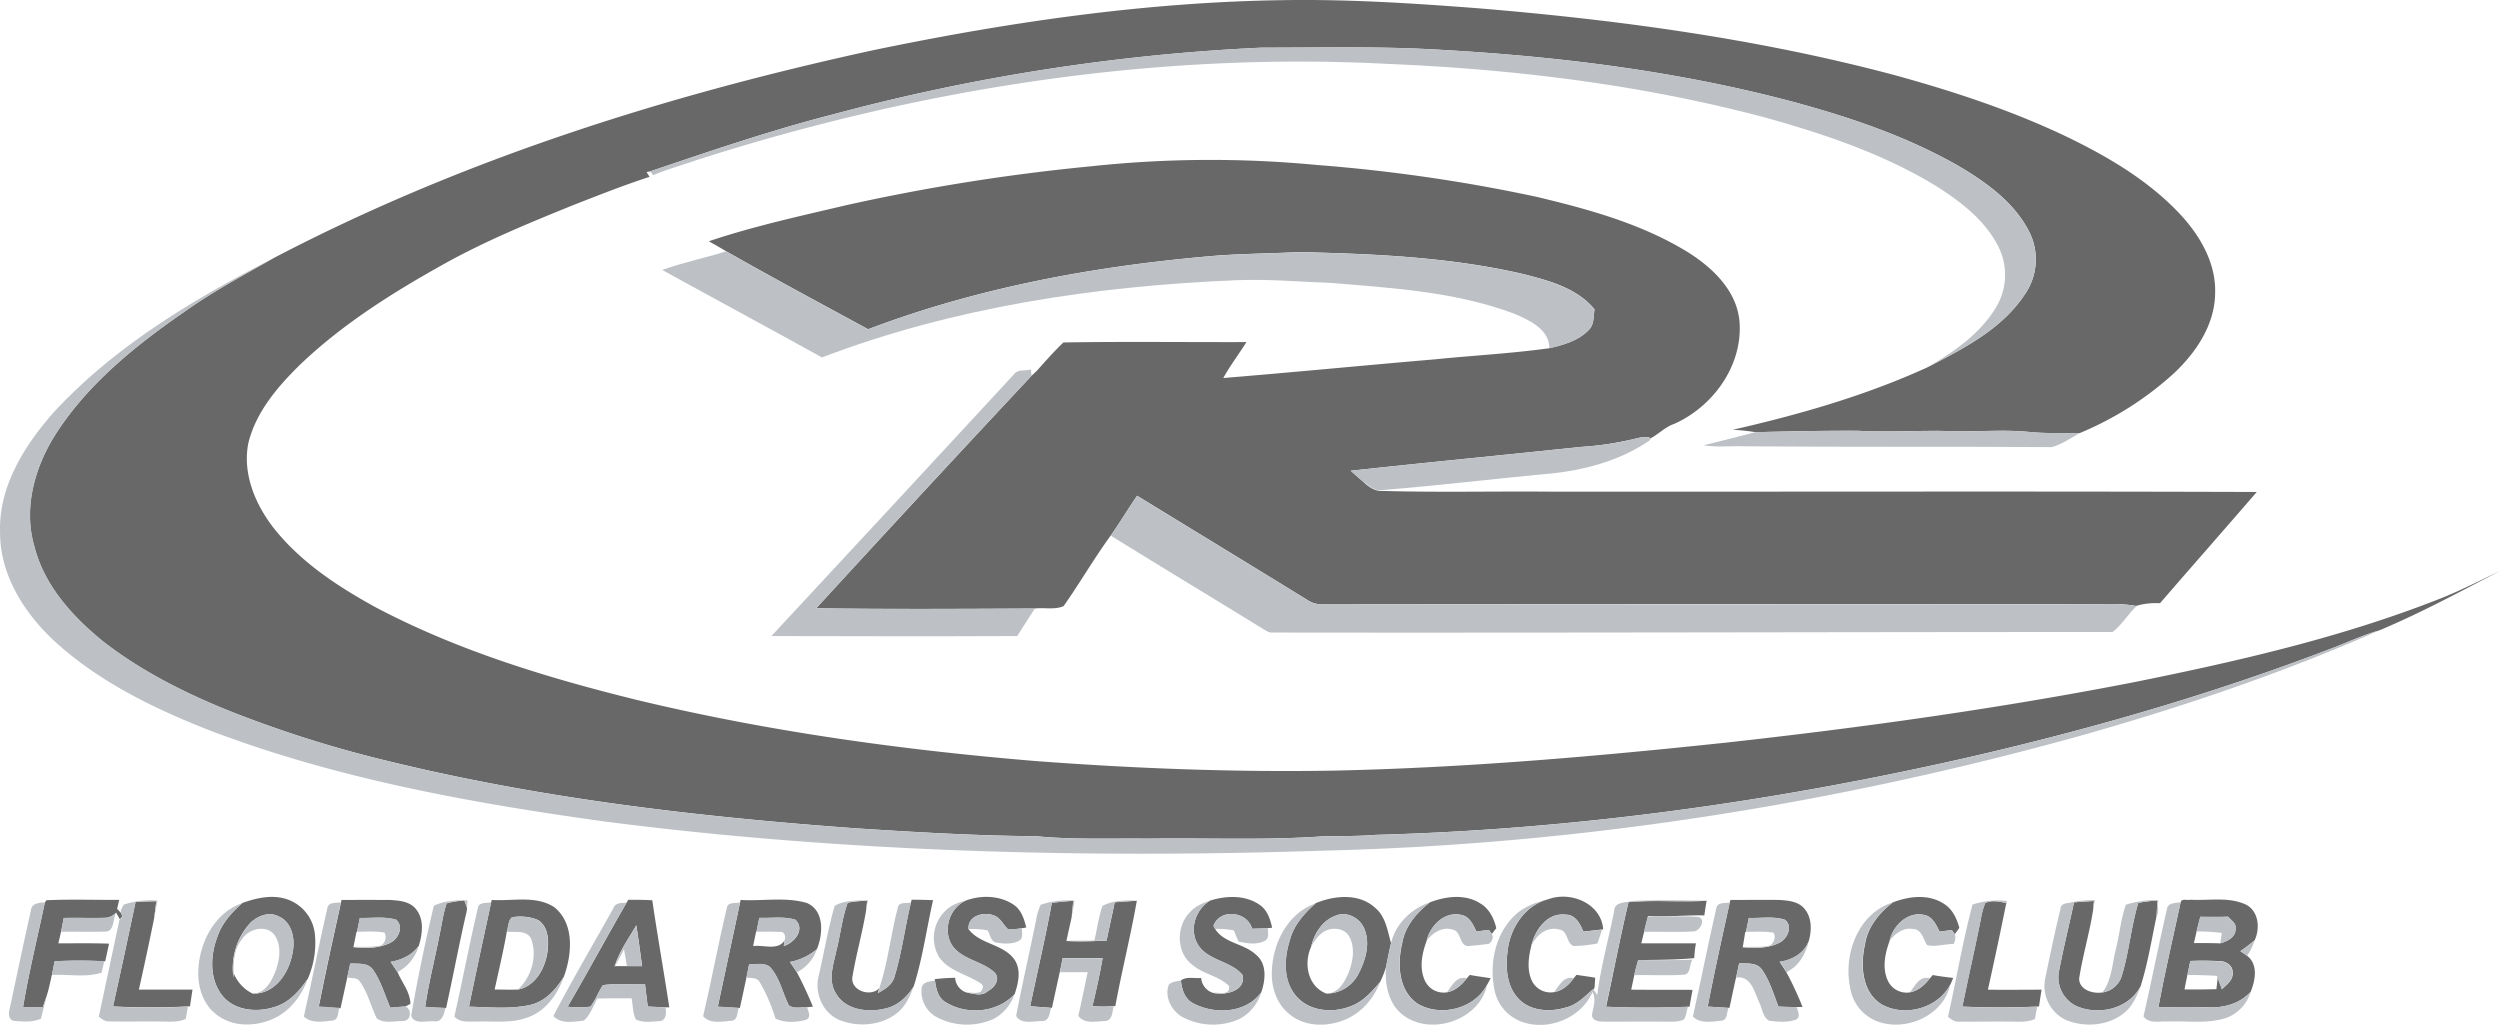 <svg id="Layer_1" data-name="Layer 1" xmlns="http://www.w3.org/2000/svg" viewBox="0 0 863.96 354.1"><defs><style>.cls-1{fill:#686868;}.cls-2{fill:#bdc1c5;}</style></defs><title>FL Rush</title><path class="cls-1" d="M447.73,25.24c46.32-9.59,93.38-16.49,140.74-17.19,22.71-.39,45.38,1.07,68,2.81,48.2,4,96.36,10.51,143.16,22.93C820.05,39.37,840.28,46,859.42,55.1c14.51,7,28.78,15.35,39.83,27.29,6.63,7.25,12,16.51,11.76,26.63,0,11-6.55,20.81-14.37,28.08a111.7,111.7,0,0,1-32.4,20.54c-5.68,0-11.38.19-17-.33-9.21-1-18.48,0-27.71-.34-10.66-.31-21.32.48-32-.11-11.8-.05-23.59.19-35.38.48a74.18,74.18,0,0,0-7.84-.83c22.92-5.23,45.71-11.75,67.15-21.52,12.43-6.48,25.83-13.19,33.77-25.26a21.14,21.14,0,0,0,1.42-21.86c-5.23-10.13-14.91-17-24.5-22.63C804.16,55,784.37,48.35,764.45,43c-42.07-11.12-85.53-16.13-128.92-18.2-18-.73-36-.33-54.06-.34A694.4,694.4,0,0,0,433.31,47.54C412,53,391.19,60.11,370.39,67.15l-.23.07-1.23.23q.49.83,1.05,1.65c-9.21,3-18.2,6.56-27.2,10.1-15.16,6.15-30.34,12.41-44.62,20.45-17.56,9.82-34.77,20.7-49.32,34.7-7.57,7.5-14.89,16.08-17.5,26.66-2.15,10.54,2.33,21.23,8.72,29.45,9.44,11.92,22.4,20.38,35.6,27.59,28.24,14.85,59,24.2,89.85,31.81,45.29,10.9,91.55,17.3,137.94,21.14,34.26,2.57,68.62,3.9,103,3.3,45.18-.95,90.25-4.87,135.17-9.63C789,259.44,836.19,252.86,883,243.74c35.4-7.15,70.83-15.23,104.54-28.4,7.53-2.87,14.69-6.58,21.94-10.07-13.78,7.19-27.51,14.6-41.85,20.62-5.88,1.65-11.38,4.34-17.09,6.45C909.89,247.9,868,260,825.62,269.74c-67.18,15.31-135.79,24.9-204.7,26.76-5.79.46-11.6.43-17.4.44-20.32,1.53-40.72.56-61.08.87-13-.16-26,.42-38.93-.85-20.67-.14-41.31-1.37-61.93-2.7-54.46-3.95-109-10.28-162.07-23.28a405.87,405.87,0,0,1-56.19-17.86C208.38,247,193.82,239.56,181,229.6c-10.45-8.53-20.16-19.14-23.59-32.54-4-13.28,0-27.54,7.24-38.94,11.21-17.54,27.73-30.76,44.66-42.46,9.87-7,20.52-12.69,31-18.62C305.46,63,376.13,40.79,447.73,25.24Z" transform="translate(-145.49 -7.99)"/><path class="cls-1" d="M522.6,65.45A387.52,387.52,0,0,1,600.55,65a571.28,571.28,0,0,1,75.91,11c18.17,4.34,36.6,9.38,52.62,19.32,8.42,5.34,16.62,13.24,17.55,23.72,1.21,15.14-9,29.36-22.5,35.41-3.18,1.08-5.55,3.65-8.43,5.13l-.23-.41c-2.34-.49-4.59.44-6.84.87a106.69,106.69,0,0,1-17,2.4c-26.46,2.8-52.93,5.34-79.38,8.22,1.34,1.2,2.7,2.41,4.08,3.58,1.93,1.85,4.22,3.64,7.08,3.41,19,.54,38.06.09,57.08.24,81.64.08,163.27-.17,244.9.12-11.1,12.86-22.33,25.6-33.44,38.45a24.23,24.23,0,0,0-8.27.92l-.75-.1c-4.78-.82-9.62-.46-14.43-.5q-133-.06-266,.08a9.17,9.17,0,0,1-5.23-1.55c-19.57-12.06-39.22-24-58.8-36-3.15,4.51-5.93,9.27-9.13,13.75-5.76,7.9-10.66,16.4-16.28,24.39-3.06,1.37-6.66.42-9.94.83-25.18.12-50.37.28-75.55-.09q37-40.36,74.42-80.36l.33-.3,1.39-1.29c3-3.34,6-6.78,9.28-9.9,21.06-.35,42.17-.07,63.25-.13-2.61,4.17-5.61,8.1-8,12.42,24.43-2,48.83-4.39,73.26-6.47,13.14-1.33,26.37-2,39.45-3.84,4.84-1.13,10-2.56,13.58-6.28,1.94-1.88,1.63-4.73,2-7.18-6.22-7.48-16.08-10-25.11-12.28-25.2-5.77-51.16-6.87-76.91-7.48-9.34.47-18.69.53-28,1.18-41.15,3.39-82.27,10.79-121,25.49-16.39-8.9-32.83-17.72-49.05-26.93-2-1.21-4-2.33-6-3.47C405.77,86.2,421.7,82.74,437.5,79A696.84,696.84,0,0,1,522.6,65.45Z" transform="translate(-145.49 -7.99)"/><path class="cls-1" d="M229.23,320.06c5.12-1.87,11-3.14,16.24-1a14.28,14.28,0,0,1,8.84,11.76,31.25,31.25,0,0,1-2.4,15.33c-2.85,4.15-6.39,8.27-11.38,9.78-6.11,2-13.88,1.45-18.18-3.85-4.66-5.88-4.19-14.18-1.56-20.83C222.38,326.77,225.73,323.2,229.23,320.06Zm3,6.61a23.17,23.17,0,0,0-6.07,19.2c0-.4,0-1.22.06-1.62a13.47,13.47,0,0,0,6.57,7.11c7.84.26,12.74-7.39,13.84-14.33.93-4.57-.24-10.48-5-12.41C238.46,323,234.76,324.46,232.27,326.67Z" transform="translate(-145.49 -7.99)"/><path class="cls-1" d="M480.56,318.78c5-1.48,10.83-1.11,15.23,1.87,2.66,1.78,3.63,4.93,4.36,7.88l-1.51.23a17.73,17.73,0,0,1-4.92.24c-1.57-1.51-2.51-3.82-4.67-4.61-3.54-1.43-9.16,0-8.87,4.66,3.89,5.32,12,5.09,15.87,10.53,2.42,3.58,1.38,8.14.09,11.95-6,6.49-16.55,7.36-23.92,2.76-2.62-1.55-3.23-4.7-3.62-7.45l-.08-.47a66.42,66.42,0,0,1,7.06-.47,5.66,5.66,0,0,0,4,5.11c2.43.44,5.33,1.42,7.37-.57,2.18-1.13,4.24-3.85,2.4-6.19-4.2-4.11-11.08-4.45-14.68-9.33C470.87,329.27,473.91,320.58,480.56,318.78Z" transform="translate(-145.49 -7.99)"/><path class="cls-1" d="M563.68,319.23c5.56-1.77,12.17-2,17.13,1.46,2.65,1.79,3.66,4.93,4.31,7.9l-1.48.15c-1.83.13-3.65.17-5.46.2-1.61-6-11.09-7.12-13.33-1l.57,1.09c3.07,4.93,10,5,14.07,8.86,3.93,3.14,3.35,8.8,1.86,13.05-5.3,7.25-16.06,7.74-23.49,3.78-3-1.48-3.92-4.83-4.27-7.88,1.94-1.51,4.69-.63,7-.88a5.85,5.85,0,0,0,4.13,5.16c4.09,1,11.39-.62,10.2-6.15-4.06-5-12.17-4.91-15.57-10.74C556.42,329,558.7,322.22,563.68,319.23Z" transform="translate(-145.49 -7.99)"/><path class="cls-1" d="M600.22,320.09c6.53-2.67,15-3.49,20.57,1.69,3.58,3,4.21,7.89,5.42,12.14-.66,2.71-1.16,5.45-1.72,8.19a30.84,30.84,0,0,1-2.08,5.25c-2.85,3.32-5.88,6.82-10.12,8.35-6.29,2.5-14.45,1.84-19-3.65s-4-13.07-2-19.34C592.66,327.56,596.32,323.53,600.22,320.09Zm6.85,4.35c-4.6,1.64-7.43,6.19-8.48,10.76-2.64,5.79-1.17,13.67,5.27,16.16A12.51,12.51,0,0,0,615,344.45c2.44-4.7,4.15-10.55,1.91-15.64C615.38,325.18,610.81,322.79,607.07,324.44Z" transform="translate(-145.49 -7.99)"/><path class="cls-1" d="M639.62,319.84c5.56-2.15,12.32-3,17.57.44,3,1.84,4.64,5.14,5.39,8.49l-1.55,2-1-1.42-4.31.54c-1.17-2.38-2.38-5.28-5.34-5.75-5.65-1.26-10.69,3.74-11.86,9-1.6,4.29-2.62,9.27-.66,13.63a7.13,7.13,0,0,0,7.73,4.14c2.93-.57,5.13-2.64,6.89-4.92l.93-1.08c2.4.46,4.82.74,7.24,1.14-.28.5-.82,1.51-1.1,2-4.22,8.47-16,11.51-24,6.88-6.81-4.43-7.19-13.76-5.49-20.91C631,328.17,635,323.42,639.62,319.84Z" transform="translate(-145.49 -7.99)"/><path class="cls-1" d="M680.59,318.74c7.73-2.86,18.3,1.47,18.94,10.45l-.39,0c-2.16.25-4.3.51-6.45.74-1.14-2.7-2.78-5.9-6.18-5.87-6.43-.74-10.66,5.46-11.88,11-.92,3.79-1.46,8,.16,11.66a7.14,7.14,0,0,0,7.77,4.13c2.92-.51,5.14-2.55,6.83-4.87l.92-1.1c2.14.36,4.29.59,6.43,1,0,.84-.14,2.5-.19,3.33l-.33.74h-.35c-2.82,2.51-5.6,5.43-9.44,6.26-5.58,1.66-12.63,1.18-16.59-3.56-3.9-4.54-4.07-11.07-3.25-16.71C667.64,328.27,672.76,320.71,680.59,318.74Z" transform="translate(-145.49 -7.99)"/><path class="cls-1" d="M799.59,319.86c5.57-2.17,12.36-3,17.63.44,3,1.81,4.52,5.09,5.38,8.35-.39.54-1.16,1.63-1.54,2.18L820,329.41l-4.21.53c-1.23-2.38-2.45-5.32-5.45-5.78-5.63-1.22-10.68,3.76-11.83,9-1.58,4.3-2.61,9.26-.67,13.62a7.18,7.18,0,0,0,7.76,4.15c2.92-.58,5.12-2.64,6.89-4.92l.92-1.06c2.34.44,4.7.7,7.08,1l-.92,2.17c-4.28,8.4-16,11.52-24,6.85-6.79-4.37-7.14-13.71-5.52-20.81C791,328.24,795,323.46,799.59,319.86Z" transform="translate(-145.49 -7.99)"/><path class="cls-1" d="M161.54,319.1c8.37-.39,16.76-.07,25.14-.14-.18.78-.54,2.34-.71,3.12l1.42,1.52.36,1-.82,1.11c-.43-.79-.88-1.57-1.34-2.34a5.31,5.31,0,0,1-4.12,1.81c-4.65.13-9.29-.07-13.94.05-.31,1.59-.62,3.18-.95,4.77-.29,1.33-.61,2.66-.93,4,5.84,0,11.69-.11,17.53.11-.45,2-.88,4.07-1.33,6.11h-.33a150.78,150.78,0,0,0-17.14,0c-.32,1.6-.64,3.2-1,4.8-.54,2.38-1,4.77-1.76,7.12-.44,1.32-.9,2.63-1.35,4h-6.83c2-12.18,5-24.16,7.54-36.24Z" transform="translate(-145.49 -7.99)"/><path class="cls-1" d="M263.5,319c5.65,0,11.31-.08,17,0,3.11.2,6.83.54,8.84,3.29,2.8,3.56,2.14,8.53.89,12.57-2.28,3.21-5.94,4.89-9.73,5.56.81,1.18,1.62,2.35,2.38,3.57,1.54,3.53,4.44,7,4.44,10.91l-1.77.92c-1.74.12-3.47.27-5.2.42-1.87-4.42-3.19-9.15-5.94-13.12-1.78-2.54-5.19-2-7.86-2.14-.35,1.63-.7,3.27-1.07,4.9-.79,3.5-1.5,7-2.3,10.52l-.34,0-7.19-.49c2.39-12,5-24,7.65-35.9C263.33,319.68,263.44,319.2,263.5,319Zm6.35,6.26c-.33,1.59-.66,3.18-1,4.78h-.16q-.51,2.64-1.07,5.28c4.23.47,8.75.48,12.66-1.45,2.86-1.33,4.82-5.55,2.14-8C278.38,324.61,274,325.32,269.85,325.22Z" transform="translate(-145.49 -7.99)"/><path class="cls-1" d="M315.43,319c7.13.47,15.14-1.65,21.52,2.44,7.19,5.66,6.23,16.42,3.38,24.13-2.69,4.32-6.33,8.45-11.49,9.68-7,1.57-14.2.81-21.28.63,2.46-12,5.07-24,7.66-36Zm7,6c-1.33,1.14-1.23,3.27-1.77,4.85-1.17,6.74-2.78,13.4-4.23,20.1,2.7,0,5.4.12,8.11,0,6-1.15,9.35-7.34,10.15-13,.51-3.82.39-8.62-3.21-11A16.1,16.1,0,0,0,322.41,325Z" transform="translate(-145.49 -7.99)"/><path class="cls-1" d="M362.6,318.94c2.77,0,5.54,0,8.31.17,1.8,12.36,4,24.66,5.88,37l-1.31,0c-2.05-.08-4.09-.18-6.13-.27q-.5-3.84-.94-7.67c-4.85.11-9.74-.4-14.55.28-1.64,2.37-2.54,5.19-4.38,7.44a37.16,37.16,0,0,1-7.82,0c6.95-11.89,13.45-24,20.37-35.95Zm-4.8,23.34.25-.42c1.37,0,2.74,0,4.12,0l5.23,0c-.65-4.71-1.26-9.42-2-14.1C362.64,332.47,359.35,337,357.8,342.28Z" transform="translate(-145.49 -7.99)"/><path class="cls-1" d="M401.44,319c7.6.46,15.49-1.12,22.89,1.05,6.13,2.63,5.61,10.74,3.47,15.95a20.43,20.43,0,0,1-9.34,4.45c.82,1.15,1.62,2.31,2.4,3.51a129.18,129.18,0,0,1,5.55,11.93l-2,.17c-2,0-4.48.62-6.27-.56-2.28-4.44-3.17-9.72-6.69-13.45-2.06-1.44-4.74-.74-7.08-.79q-.45,2.31-.93,4.62c-.75,3.49-1.49,7-2.27,10.46l-.35,0-7.26-.44c2.54-12,5.14-24,7.68-35.94C401.28,319.65,401.39,319.18,401.44,319Zm6.45,6.23c-.34,1.6-.68,3.21-1,4.82h-.12c-.34,1.63-.68,3.27-1,4.9,3.53-.54,8.53,1.68,10.84-1.94l-.26,1.9c3.6-1,7.56-5.8,4-9.07C416.32,324.6,412,325.34,407.89,325.18Z" transform="translate(-145.49 -7.99)"/><path class="cls-1" d="M460.53,318.92q3.71,0,7.41.15c-2.24,9.91-3.6,20.05-6.67,29.75-2.12,3.45-5.23,6.5-9.25,7.56-6.1,1.7-14.39.89-17.74-5.24-2.71-4.4-.81-9.65.16-14.27,1.48-5.6,2-11.45,4-16.9a33.44,33.44,0,0,1,6.7-.64c-.09.87-.27,2.61-.37,3.48-1.31,7.79-3.51,15.42-4.77,23.21-.16,4.48,6.37,6.54,9.34,3.5l-.51,1.67c2.55-1.32,5.21-3,5.88-6,2.48-8.27,3.54-16.89,5.57-25.27C460.37,319.65,460.48,319.16,460.53,318.92Z" transform="translate(-145.49 -7.99)"/><path class="cls-1" d="M743.5,319c5.67,0,11.35-.08,17,0,3.1.2,6.82.56,8.8,3.32,2.37,3,2.29,7.22,1.31,10.74-1.56,4.38-5.72,6.68-10.11,7.33.78,1.19,1.59,2.37,2.34,3.6A110.64,110.64,0,0,1,768.42,356l-2,0c-2.13,0-4.24-.07-6.35-.16-1.66-4.36-3-8.95-5.71-12.81-1.77-2.52-5.19-2-7.85-2.14-.36,1.64-.7,3.28-1.07,4.92-.79,3.48-1.51,7-2.28,10.49l-.35,0-7.17-.45c2.31-12,5-24,7.61-35.91Zm6.35,6.25c-.34,1.6-.66,3.2-1,4.81h-.23c-.28,1.74-.57,3.49-.85,5.24h-.46c4.56.44,9.53.57,13.63-1.81,2.42-1.55,4.06-5.48,1.42-7.62C758.37,324.54,754,325.37,749.85,325.21Z" transform="translate(-145.49 -7.99)"/><path class="cls-1" d="M899.08,319.79c.41-1.43,2.33-.56,3.41-.87,6.43.37,13.35-1.14,19.36,1.78,4.25,2.38,4.71,8.14,2.82,12.22a56.64,56.64,0,0,1-4.95,3.77c.77.51,1.55,1.05,2.33,1.6,3.88,3,2.86,8.43,1.26,12.41-3.74,4.16-9.4,5.68-14.84,5.39-5.69-.13-11.37,0-17.06-.06C893.66,343.89,896.49,331.86,899.08,319.79Zm6.81,5q-.69,2.54-1.29,5.1c-.32,1.34-.61,2.69-.92,4,3,0,6,0,9.05.11,2.42-.7,5.44-2.06,5.33-5.06.37-1.88-1.56-2.92-2.58-4.17C912.28,324.89,909.08,324.86,905.89,324.82Zm-3.46,15.27-1,4.86c-.36,1.67-.72,3.35-1,5,3.66.06,7.33,0,11-.09.18-1.32.32-2.64.44-4,.54,1.31,1,2.64,1.52,4,1.66-1.57,4-3.25,3.66-5.86.11-2-1.88-3.58-3.75-3.77A94.64,94.64,0,0,0,902.43,340.09Z" transform="translate(-145.49 -7.99)"/><path class="cls-1" d="M192.35,319.66c2.38-.08,4.75-.17,7.14-.22-.26,2.13-.5,4.26-.83,6.39q-2.47,12.09-5.17,24.14c6.18,0,12.35,0,18.53,0-.29,1.93-.59,3.87-.88,5.82l-.68,0a254.46,254.46,0,0,1-25.91,0Q188.54,337.78,192.35,319.66Z" transform="translate(-145.49 -7.99)"/><path class="cls-1" d="M299.84,320.19a30.09,30.09,0,0,1,6.13-1c.23.65.7,1.95.93,2.61l-.11,1c-2.59,11.14-4.67,22.4-7.15,33.58l-.28,0-6.94-.34c1.16-8.24,3.28-16.31,4.87-24.47C298.13,327.72,298.59,323.85,299.84,320.19Z" transform="translate(-145.49 -7.99)"/><path class="cls-1" d="M509,320c2.45-.31,4.91-.54,7.38-.71-.11,1.81-.35,3.62-.51,5.44-.57,2.83-1.28,5.63-1.84,8.46,4.62.27,9.25.06,13.87-.11.91-4.42,1.92-8.83,2.82-13.26,2.54-.22,5.09-.35,7.64-.54-2.15,12.2-5.18,24.23-7.44,36.41l-.56,0a46.25,46.25,0,0,1-7.35,0c1.35-5.5,2.55-11,3.53-16.59-4.61,0-9.21,0-13.81,0-.32,1.6-.63,3.2-1,4.81-.89,4.12-1.82,8.23-2.69,12.36l-.3,0-7.24-.54C504,343.84,506.79,332,509,320Z" transform="translate(-145.49 -7.99)"/><path class="cls-1" d="M708.28,319.77c9-.84,18,.06,27-.5-.3,1.68-.57,3.37-.79,5.07-6.49-.15-13,.61-19.49.21l0,.18c-.46,1.75-.89,3.5-1.31,5.25-.34,1.33-.66,2.66-1,4,6.29,0,12.59,0,18.89,0a36.62,36.62,0,0,0-.57,5.12c-6.45.62-12.91.56-19.36.71-.53,1.71-1,3.44-1.37,5.19s-.73,3.3-1.06,5c7.06.09,14.12,0,21.19.07q-.55,2.91-1.05,5.83l-.44,0c-9.46.4-18.93.39-28.38,0C703.11,343.86,705.45,331.76,708.28,319.77Z" transform="translate(-145.49 -7.99)"/><path class="cls-1" d="M831.53,320.07c2.31-1.17,4.9-.43,7.31-.06-2,10-4.14,20-6.36,30,6.18.09,12.36,0,18.54,0-.31,1.94-.6,3.88-.89,5.83l-.67,0q-12.9.56-25.82,0c2.06-10.16,4.39-20.26,6.41-30.43A26.21,26.21,0,0,1,831.53,320.07Z" transform="translate(-145.49 -7.99)"/><path class="cls-1" d="M862.24,319.83c2.28-.16,4.57-.33,6.87-.47-.08.87-.24,2.62-.33,3.49-1.26,7.79-3.53,15.4-4.76,23.2-.11,4,4.73,5.45,8,4.92a8.17,8.17,0,0,0,6.73-5.82c2.52-8.21,3.19-16.89,5.68-25.11a36.86,36.86,0,0,1,6.65-.81c-.13,1.82-.23,3.65-.34,5.49-1.72,8.07-3,16.28-5.51,24.15-4.15,7.84-14.63,10.22-22.38,6.71a11,11,0,0,1-5.77-12.15C858.61,335.52,860.54,327.7,862.24,319.83Z" transform="translate(-145.49 -7.99)"/><path class="cls-2" d="M433.31,47.54A694.4,694.4,0,0,1,581.47,24.45c18,0,36.06-.39,54.06.34,43.39,2.07,86.85,7.08,128.92,18.2,19.92,5.36,39.71,12,57.69,22.25,9.59,5.65,19.27,12.5,24.5,22.63a21.14,21.14,0,0,1-1.42,21.86c-7.94,12.07-21.34,18.78-33.77,25.26,9-5.23,18-11.35,23.6-20.39a21.78,21.78,0,0,0,.87-21.73c-4.54-8.79-12.64-15-20.81-20.26C796.93,61.39,776.49,54.49,756,48.74c-42.67-11.4-86.76-16.82-130.82-18.66-81.07-4.24-162.49,8.63-239.6,33.45-4.77,1.69-9.69,3-14.33,5l-1.12-1.32.23-.07C391.19,60.11,412,53,433.31,47.54Z" transform="translate(-145.49 -7.99)"/><path class="cls-2" d="M396.43,94.86c16.22,9.21,32.66,18,49.05,26.93,38.71-14.7,79.83-22.1,121-25.49,9.33-.65,18.68-.71,28-1.18,25.75.61,51.71,1.71,76.91,7.48,9,2.3,18.89,4.8,25.11,12.28-.33,2.45,0,5.3-2,7.18-3.54,3.72-8.74,5.15-13.58,6.28,0-6.59-6.9-9.68-12.05-11.91-20.2-7.59-42-8.9-63.33-10.66-11-.38-22-1.42-33-.93-48.57,2-97.43,9.31-143,26.67-18.34-10.17-36.83-20.09-55.19-30.23C381.56,98.68,389.11,97.15,396.43,94.86Z" transform="translate(-145.49 -7.99)"/><path class="cls-2" d="M164.49,150c21.22-22.79,48.41-38.89,75.88-53-10.51,5.93-21.16,11.65-31,18.62-16.93,11.7-33.45,24.92-44.66,42.46-7.23,11.4-11.2,25.66-7.24,38.94,3.43,13.4,13.14,24,23.59,32.54,12.79,10,27.35,17.37,42.29,23.52A405.87,405.87,0,0,0,279.51,271c53.11,13,107.61,19.33,162.07,23.28,20.62,1.33,41.26,2.56,61.93,2.7,12.93,1.27,26,.69,38.93.85,20.36-.31,40.76.66,61.08-.87,5.8,0,11.61,0,17.4-.44,68.91-1.86,137.52-11.45,204.7-26.76C868,260,909.89,247.9,950.51,232.34c5.71-2.11,11.21-4.8,17.09-6.45-33.49,14.79-68.27,26.52-103.48,36.46-84.67,23.47-172.11,37.39-260,39.58-83,2.74-166.27.63-248.68-9.91C308.82,285.6,262,277.2,217.88,260.38c-19.28-7.57-38.38-16.84-53.76-31-10.37-9.67-18.67-22.85-18.61-37.44C145,175.91,154.16,161.55,164.49,150Z" transform="translate(-145.49 -7.99)"/><path class="cls-2" d="M495.9,137.35c1.32-1.88,3.94-1.1,5.86-1.69.05.55.16,1.65.21,2.19q-37.46,39.94-74.42,80.36c25.18.37,50.37.21,75.55.09-2,3.19-4.09,6.32-6.1,9.5-28.31.13-56.62.07-84.93,0Q454.06,182.65,495.9,137.35Z" transform="translate(-145.49 -7.99)"/><path class="cls-2" d="M752.14,157.34c11.79-.29,23.58-.53,35.38-.48,10.65.59,21.31-.2,32,.11,9.23.36,18.5-.64,27.71.34,5.66.52,11.36.29,17,.33-3.11,1.76-6.16,3.86-9.62,4.87-35.35-.23-70.74,0-106.1-.28-4.78-.19-9.61.42-14.34-.34C740.16,160.38,746.17,158.93,752.14,157.34Z" transform="translate(-145.49 -7.99)"/><path class="cls-2" d="M708.63,160.06c2.25-.43,4.5-1.36,6.84-.87l.23.41.13.41c-10.61,7.4-23.46,10.69-36.2,11.8-18.74,1.77-37.44,4-56.2,5.52-2.81.59-5-1.51-7.07-3.07-1.38-1.17-2.74-2.38-4.08-3.58,26.45-2.88,52.92-5.42,79.38-8.22A106.69,106.69,0,0,0,708.63,160.06Z" transform="translate(-145.49 -7.99)"/><path class="cls-2" d="M529.32,193.08c3.2-4.48,6-9.24,9.13-13.75,19.58,12,39.23,23.94,58.8,36a9.17,9.17,0,0,0,5.23,1.55q133,0,266-.08c4.81,0,9.65-.32,14.43.5l.75.1.28,0c-3,2.76-5.13,6.53-8.37,9-96.71,0-193.43.33-290.14.19-1.35.15-2.45-.66-3.53-1.3C564.44,214.52,546.8,203.93,529.32,193.08Z" transform="translate(-145.49 -7.99)"/><path class="cls-2" d="M188.27,320.6a29.53,29.53,0,0,1,11.66-1.4c-.42,2.21-.82,4.42-1.27,6.63.33-2.13.57-4.26.83-6.39-2.39.05-4.76.14-7.14.22q-3.82,18.1-7.8,36.18a254.46,254.46,0,0,0,25.91,0c-.26,1.42-.53,2.83-.78,4.26-2.86,1.35-6.08.86-9.14.92-5.74-.1-11.49.1-17.23-.05-1.47.12-2.6-.82-3.68-1.63q3.57-16.69,7.11-33.37l.19-.25.82-1.11-.36-1-.2-1Z" transform="translate(-145.49 -7.99)"/><path class="cls-2" d="M295.42,321c3.58-1.72,7.68-1.95,11.61-1.89,0,.68-.08,2.05-.1,2.73l0-.07c-.23-.66-.7-2-.93-2.61a30.09,30.09,0,0,0-6.13,1c-1.25,3.66-1.71,7.53-2.55,11.29-1.59,8.16-3.71,16.23-4.87,24.47l6.94.34c-.35,2.07-1.08,5-3.8,4.69-2.54-.31-7.06,1.31-8-2C289.8,346.25,292.42,333.56,295.42,321Z" transform="translate(-145.49 -7.99)"/><path class="cls-2" d="M433.94,321.05c3.25-2,7.7-1.82,11.5-2-.22,1.23-.42,2.48-.64,3.72.1-.87.28-2.61.37-3.48a33.44,33.44,0,0,0-6.7.64c-2,5.45-2.55,11.3-4,16.9-1,4.62-2.87,9.87-.16,14.27,3.35,6.13,11.64,6.94,17.74,5.24,4-1.06,7.13-4.11,9.25-7.56-1.34,3.58-3,7.29-6.2,9.62-5.51,4.1-13.25,4.58-19.53,2.08C429.72,358,426.8,351,428.47,345,430.33,337,431.64,328.91,433.94,321.05Z" transform="translate(-145.49 -7.99)"/><path class="cls-2" d="M472.22,322.74c2.19-2.33,5.4-3.06,8.34-4-6.65,1.8-9.69,10.49-5.85,16.14,3.6,4.88,10.48,5.22,14.68,9.33,1.84,2.34-.22,5.06-2.4,6.19-2,2-4.94,1-7.37.57,1.55,0,3.17.41,4.69-.16.67-.77,1.37-2.05.29-2.82-4.76-3.38-11.44-4.29-14.76-9.56A13,13,0,0,1,472.22,322.74Z" transform="translate(-145.49 -7.99)"/><path class="cls-2" d="M505.13,320.67a28.64,28.64,0,0,1,11.7-1.44c-.25,1.85-.63,3.68-1,5.53.16-1.82.4-3.63.51-5.44-2.47.17-4.93.4-7.38.71-2.21,12-5,23.81-7.45,35.73l7.24.54c-.56,1.8-.61,4.61-3.18,4.56-2.86-.05-7.3,1.29-8.91-1.81,2.09-11,4.64-22,6.87-33A20.57,20.57,0,0,1,505.13,320.67Z" transform="translate(-145.49 -7.99)"/><path class="cls-2" d="M526.51,321c3.74-1.91,8.18-2,12.31-1.75l-.46,0c-2.55.19-5.1.32-7.64.54-.9,4.43-1.91,8.84-2.82,13.26-4.62.17-9.25.38-13.87.11,3.22-.15,6.44-.1,9.67-.13C524.66,329.08,525.07,324.88,526.51,321Z" transform="translate(-145.49 -7.99)"/><path class="cls-2" d="M556.76,323.19c1.79-2.08,4.41-3.06,6.92-4-5,3-7.26,9.79-4.35,15,3.4,5.83,11.51,5.72,15.57,10.74,1.19,5.53-6.11,7.19-10.2,6.15,2.15-.26,5.8,1.17,5.58-2.27-3.37-3.49-8.66-4.06-12.39-7.12C551.93,337.62,551.75,328.09,556.76,323.19Z" transform="translate(-145.49 -7.99)"/><path class="cls-2" d="M668.88,324.43c3.16-3.13,7.48-4.63,11.71-5.69-7.83,2-13,9.53-14,17.23-.82,5.64-.65,12.17,3.25,16.71,4,4.74,11,5.22,16.59,3.56,3.84-.83,6.62-3.75,9.44-6.26h.35c.32.48.94,1.46,1.26,1.94,1.21-9.75,3.88-19.28,5.81-28.91,0-3.47,3.87-3,6.24-3.66,8.55-.42,17.15-.2,25.72-.08-9,.56-18-.34-27,.5-2.83,12-5.17,24.09-7.8,36.13,9.45.34,18.92.35,28.38,0-.47,1.46-.57,3.08-1.4,4.41-1.88.91-4,.72-6,.76-7-.08-14,0-21,0-1.76-.08-4.23.11-4.79-2,.27-2.76,1.68-5.57.19-8.22-4.1,9.32-16,13.84-25.31,9.91a14.83,14.83,0,0,1-8.67-11.24C660.21,340.69,662.3,330.73,668.88,324.43Z" transform="translate(-145.49 -7.99)"/><path class="cls-2" d="M827.16,320.6A27.4,27.4,0,0,1,839,319.35c0,.17,0,.52.06.69l-.17,0c-2.41-.37-5-1.11-7.31.06a26.21,26.21,0,0,0-1.48,5.35c-2,10.17-4.35,20.27-6.41,30.43q12.9.52,25.82,0c-.27,1.42-.54,2.84-.79,4.27-2.87,1.31-6.07.85-9.12.9-5.72-.1-11.44.1-17.15,0-1.52.13-2.68-.81-3.78-1.66C821.6,346.44,823.75,333.34,827.16,320.6Z" transform="translate(-145.49 -7.99)"/><path class="cls-2" d="M861.64,319.74a37.55,37.55,0,0,1,7.79-.66c-.23,1.25-.43,2.51-.65,3.77.09-.87.25-2.62.33-3.49-2.3.14-4.59.31-6.87.47-1.7,7.87-3.63,15.69-5.13,23.6a11,11,0,0,0,5.77,12.15c7.75,3.51,18.23,1.13,22.38-6.71-1.32,3.39-2.83,6.93-5.77,9.24-5.51,4.42-13.49,5-19.93,2.43a13,13,0,0,1-7.29-14.35c1.67-8.07,3.35-16.15,5.29-24.16C857.71,319.92,860.14,320.21,861.64,319.74Z" transform="translate(-145.49 -7.99)"/><path class="cls-2" d="M880.17,320.64a33.13,33.13,0,0,1,11.24-1.56c-.4,1.79.36,4.07-.64,5.64.11-1.84.21-3.67.34-5.49a36.86,36.86,0,0,0-6.65.81c-2.49,8.22-3.16,16.9-5.68,25.11a8.17,8.17,0,0,1-6.73,5.82c3.27-4.32,3.37-10,4.65-15S878.39,325.56,880.17,320.64Z" transform="translate(-145.49 -7.99)"/><path class="cls-2" d="M156.19,322.5c.26-2.43,2.95-2.53,4.81-2.68-2.5,12.08-5.55,24.06-7.54,36.24h6.83c.45-1.33.91-2.64,1.35-4-.55,2.7-1.42,5.33-2,8-2.91,1.26-6.17,1-9.25.74-2.11-.3-2-2.81-1.52-4.36C151.3,345.17,153.64,333.81,156.19,322.5Z" transform="translate(-145.49 -7.99)"/><path class="cls-2" d="M214,345.05c-.17-10.24,5.05-21.41,15.23-25-3.5,3.14-6.85,6.71-8.44,11.23-2.63,6.65-3.1,14.95,1.56,20.83,4.3,5.3,12.07,5.9,18.18,3.85,5-1.51,8.53-5.63,11.38-9.78-2.1,5.74-6,11.07-11.64,13.71-6.29,3-14.52,3.16-20.12-1.4C216.06,355.35,214.13,350.08,214,345.05Z" transform="translate(-145.49 -7.99)"/><path class="cls-2" d="M258.58,322c.21-2.36,3-1.94,4.69-2.12-2.67,11.94-5.26,23.9-7.65,35.9l7.19.49c-.61,1.39-.22,4-2.22,4.37-3.32.37-7.43,1.21-10.09-1.37C253.32,346.91,255.7,334.42,258.58,322Z" transform="translate(-145.49 -7.99)"/><path class="cls-2" d="M310.57,322c.2-2.35,3-1.9,4.65-2.13-2.59,12-5.2,23.94-7.66,36,7.08.18,14.31.94,21.28-.63,5.16-1.23,8.8-5.36,11.49-9.68-2.13,6.12-6.4,12.09-12.81,14.14-5.46,2-11.36,1.14-17,1.32-2.72-.13-6,.62-8-1.72C305.32,346.89,307.66,334.39,310.57,322Z" transform="translate(-145.49 -7.99)"/><path class="cls-2" d="M357.46,321.85c.71-2,2.85-1.78,4.57-1.92-6.92,11.91-13.42,24.06-20.37,35.95a37.16,37.16,0,0,0,7.82,0c1.84-2.25,2.74-5.07,4.38-7.44,4.81-.68,9.7-.17,14.55-.28q.45,3.83.94,7.67c2,.09,4.08.19,6.13.27.3,1.74.34,4.55-2,4.8-2.71.08-5.75.66-8.25-.61-1.12-2.23-1-4.88-1.45-7.29-3.95,0-7.9-.05-11.84.08-1.46,2.57-2.41,5.6-4.67,7.61-3.49.38-7.82,1.32-10.54-1.56C343.25,346.5,350.56,334.28,357.46,321.85Z" transform="translate(-145.49 -7.99)"/><path class="cls-2" d="M396.63,321.89c.24-2.28,3-1.7,4.6-2-2.54,12-5.14,23.95-7.68,35.94l7.26.44c-.6,1.44-.24,4.15-2.33,4.45-3.28.27-7.52,1.28-10-1.54C391.4,346.79,393.69,334.26,396.63,321.89Z" transform="translate(-145.49 -7.99)"/><path class="cls-2" d="M455.85,321.29c.58-1.75,3.12-1,4.46-1.4-2,8.38-3.09,17-5.57,25.27-.67,3-3.33,4.71-5.88,6l.51-1.67C452.44,340.34,453.34,330.61,455.85,321.29Z" transform="translate(-145.49 -7.99)"/><path class="cls-2" d="M585,344c.21-9.88,5.39-20.45,15.22-23.86-3.9,3.44-7.56,7.47-8.92,12.63-2,6.27-2.41,14,2,19.34s12.68,6.15,19,3.65c4.24-1.53,7.27-5,10.12-8.35-2.28,5.95-6.92,11.16-13,13.31-5.9,2.19-13.18,2-18.2-2.15C586.78,355.16,584.84,349.35,585,344Z" transform="translate(-145.49 -7.99)"/><path class="cls-2" d="M626.21,333.92c1.54-6.65,7-11.94,13.41-14.08-4.58,3.58-8.58,8.33-9.64,14.21-1.7,7.15-1.32,16.48,5.49,20.91,8,4.63,19.81,1.59,24-6.88-2.41,12.46-19.73,18.3-29.47,10.43-4.79-3.9-6-10.55-5.54-16.4C625.05,339.37,625.55,336.63,626.21,333.92Z" transform="translate(-145.49 -7.99)"/><path class="cls-2" d="M738.57,322.1c.18-2.39,3-2,4.69-2.17-2.64,11.94-5.3,23.89-7.61,35.91l7.17.45c-.61,1.42-.24,4.1-2.3,4.41-3.31.33-7.41,1.21-10-1.41C733.3,346.92,735.71,334.45,738.57,322.1Z" transform="translate(-145.49 -7.99)"/><path class="cls-2" d="M784.85,349.18c-2.36-11.46,2.81-25.58,14.74-29.32-4.6,3.6-8.58,8.38-9.63,14.29-1.62,7.1-1.27,16.44,5.52,20.81,8,4.67,19.76,1.55,24-6.85-2.23,11.06-16,16.87-26,12.53A14.87,14.87,0,0,1,784.85,349.18Z" transform="translate(-145.49 -7.99)"/><path class="cls-2" d="M894.39,322c.36-2.19,3.09-1.86,4.69-2.2-2.59,12.07-5.42,24.1-7.67,36.24,5.69,0,11.37-.07,17.06.06,5.44.29,11.1-1.23,14.84-5.39a13.85,13.85,0,0,1-8.3,9c-6.6,2.24-13.65,1-20.46,1.31-2.82-.21-6.37.9-8.3-1.78C889.07,346.83,891.52,334.36,894.39,322Z" transform="translate(-145.49 -7.99)"/><path class="cls-2" d="M232.27,326.67c2.49-2.21,6.19-3.71,9.38-2.05,4.78,1.93,5.95,7.84,5,12.41-1.1,6.94-6,14.59-13.84,14.33,4.51-.07,6.68-4.58,8.08-8.2,1.35-4,2-9.16-1-12.61-3.18-3-8.64-1.41-10.8,2.08-2.7,3.24-2.92,7.59-2.85,11.62,0,.4,0,1.22-.06,1.62A23.17,23.17,0,0,1,232.27,326.67Z" transform="translate(-145.49 -7.99)"/><path class="cls-2" d="M322.41,325a16.1,16.1,0,0,1,9,1c3.6,2.34,3.72,7.14,3.21,11-.8,5.62-4.11,11.81-10.15,13,4.64-4.33,6.79-11.5,4.58-17.52-1.47-3.25-5.62-2.15-8.46-2.55C321.18,328.27,321.08,326.14,322.41,325Z" transform="translate(-145.49 -7.99)"/><path class="cls-2" d="M480.18,329.05c-.29-4.66,5.33-6.09,8.87-4.66,2.16.79,3.1,3.1,4.67,4.61a17.73,17.73,0,0,0,4.92-.24c0,1.41.57,3.6-1.06,4.39-2.34,1.21-5.18,1-7.69.6-2.08-.29-2.18-2.79-3.12-4.24A30.38,30.38,0,0,0,480.18,329.05Z" transform="translate(-145.49 -7.99)"/><path class="cls-2" d="M564.85,327.92c2.24-6.1,11.72-5,13.33,1,1.81,0,3.63-.07,5.46-.2,0,1.41.59,3.65-1.06,4.41-2.81,1.45-6.15.9-9.1.25-.53-1.3-1.07-2.6-1.62-3.88a34,34,0,0,0-6.44-.51Z" transform="translate(-145.49 -7.99)"/><path class="cls-2" d="M607.07,324.44c3.74-1.65,8.31.74,9.85,4.37,2.24,5.09.53,10.94-1.91,15.64a12.51,12.51,0,0,1-11.15,6.91c4.21-.05,6.36-4.07,7.78-7.46,1.46-3.82,2.16-8.36.2-12.14-1.38-2.68-4.89-3.31-7.54-2.4s-4.38,3.45-5.71,5.84C599.64,330.63,602.47,326.08,607.07,324.44Z" transform="translate(-145.49 -7.99)"/><path class="cls-2" d="M638.47,333.15c1.17-5.24,6.21-10.24,11.86-9,3,.47,4.17,3.37,5.34,5.75l4.31-.54,1,1.42c1,1-.14,3.52-1.5,3.47-2,.27-4.09.47-6.13.64-3.7.61-2.62-5.11-5.85-5.64C644,328.12,640.52,330.32,638.47,333.15Z" transform="translate(-145.49 -7.99)"/><path class="cls-2" d="M674.63,335.11c1.22-5.55,5.45-11.75,11.88-11,3.4,0,5,3.17,6.18,5.87,2.15-.23,4.29-.49,6.45-.74-.54,1.6-1,3.24-1.63,4.81a49.68,49.68,0,0,1-8.16.88c-2.59-.83-1.89-5.2-4.86-5.66C680.11,327.91,676.18,331.25,674.63,335.11Z" transform="translate(-145.49 -7.99)"/><path class="cls-2" d="M798.46,333.15c1.15-5.23,6.2-10.21,11.83-9,3,.46,4.22,3.4,5.45,5.78l4.21-.53,1.11,1.42a4.19,4.19,0,0,1-.47,3.39c-3,0-6.14,1.1-9.12.4-1.39-2-1.79-5.51-4.86-5.56C803.23,328.43,800.39,330.64,798.46,333.15Z" transform="translate(-145.49 -7.99)"/><path class="cls-2" d="M905.89,324.82c3.19,0,6.39.07,9.59,0,1,1.25,2.95,2.29,2.58,4.17.11,3-2.91,4.36-5.33,5.06.15-.91.44-2.73.58-3.64a61.9,61.9,0,0,0-8.71-.51Q905.2,327.35,905.89,324.82Z" transform="translate(-145.49 -7.99)"/><path class="cls-2" d="M167.53,325.22c4.65-.12,9.29.08,13.94-.05a5.31,5.31,0,0,0,4.12-1.81c-1.13,2.09-.45,6.84-4,6.57-5,.15-10,0-15,.06C166.91,328.4,167.22,326.81,167.53,325.22Z" transform="translate(-145.49 -7.99)"/><path class="cls-2" d="M714.93,324.73c5.86.23,11.75-.37,17.59.15,2.65.88.34,5.15-1.92,5-5.66.37-11.33,0-17,.13C714,328.23,714.47,326.48,714.93,324.73Z" transform="translate(-145.49 -7.99)"/><path class="cls-2" d="M269.85,325.22c4.19.1,8.53-.61,12.62.59,2.68,2.47.72,6.69-2.14,8-3.91,1.93-8.43,1.92-12.66,1.45,3.18-.21,6.44.21,9.56-.57a3.37,3.37,0,0,0,1.13-4.42c-3.13-.54-6.31-.29-9.46-.29C269.19,328.4,269.52,326.81,269.85,325.22Z" transform="translate(-145.49 -7.99)"/><path class="cls-2" d="M407.89,325.18c4.14.16,8.43-.58,12.46.61,3.52,3.27-.44,8.07-4,9.07l.26-1.9c.65-1.57-.12-3.28-2-2.91-2.57-.18-5.13-.07-7.69-.05C407.21,328.39,407.55,326.78,407.89,325.18Z" transform="translate(-145.49 -7.99)"/><path class="cls-2" d="M749.85,325.21c4.16.16,8.52-.67,12.55.64,2.64,2.14,1,6.07-1.42,7.62-4.1,2.38-9.07,2.25-13.63,1.81h.46c3.13-.21,6.34.22,9.42-.55,1.32-1,2.11-2.93,1.14-4.42-3.14-.56-6.33-.3-9.48-.28C749.19,328.41,749.51,326.81,749.85,325.21Z" transform="translate(-145.49 -7.99)"/><path class="cls-2" d="M357.8,342.28c1.55-5.27,4.84-9.81,7.57-14.52.77,4.68,1.38,9.39,2,14.1l-5.23,0c-.33-1.94-.66-3.89-1-5.82-1,2-2,3.94-3.15,5.84Z" transform="translate(-145.49 -7.99)"/><path class="cls-2" d="M760.53,340.33c4.39-.65,8.55-2.95,10.11-7.33-1.06,4.54-3.4,8.85-7.77,10.93C762.12,342.7,761.31,341.52,760.53,340.33Z" transform="translate(-145.49 -7.99)"/><path class="cls-2" d="M919.72,336.69a56.64,56.64,0,0,0,4.95-3.77,21.56,21.56,0,0,1-2.62,5.37C921.27,337.74,920.49,337.2,919.72,336.69Z" transform="translate(-145.49 -7.99)"/><path class="cls-2" d="M280.47,340.36c3.79-.67,7.45-2.35,9.73-5.56a14.59,14.59,0,0,1-7.35,9.13C282.09,342.71,281.28,341.54,280.47,340.36Z" transform="translate(-145.49 -7.99)"/><path class="cls-2" d="M418.46,340.4A20.43,20.43,0,0,0,427.8,336a14,14,0,0,1-6.94,8C420.08,342.71,419.28,341.55,418.46,340.4Z" transform="translate(-145.49 -7.99)"/><path class="cls-2" d="M512.73,339.15c4.6,0,9.2,0,13.81,0-1,5.57-2.18,11.09-3.53,16.59a46.25,46.25,0,0,0,7.35,0c-.5,1.82-.36,4.75-2.78,5.11-3.16,0-7.32,1.25-9.45-1.83,1.17-5,2.15-10,3.24-15.06-3.2,0-6.4,0-9.59,0C512.1,342.35,512.41,340.75,512.73,339.15Z" transform="translate(-145.49 -7.99)"/><path class="cls-2" d="M164.38,340.17a150.78,150.78,0,0,1,17.14,0c-.31,1.3-.61,2.62-.89,3.94-5.54,1.81-11.51.45-17.23.84C163.74,343.37,164.06,341.77,164.38,340.17Z" transform="translate(-145.49 -7.99)"/><path class="cls-2" d="M711.59,339.78c6.26,0,12.52.1,18.78-.15-1.11,1.47-.45,4.55-2.6,5.17-5.84.46-11.71.06-17.55.17C710.62,343.22,711.06,341.49,711.59,339.78Z" transform="translate(-145.49 -7.99)"/><path class="cls-2" d="M902.43,340.09a94.64,94.64,0,0,1,10.78.19c1.87.19,3.86,1.73,3.75,3.77.3,2.61-2,4.29-3.66,5.86-.52-1.34-1-2.67-1.52-4l-.1-.66c-3.44-.25-6.87-.32-10.3-.32Z" transform="translate(-145.49 -7.99)"/><path class="cls-2" d="M266.52,340.92c2.67.18,6.08-.4,7.86,2.14,2.75,4,4.07,8.7,5.94,13.12,1.73-.15,3.46-.3,5.2-.42,2.43,1,2.11,5.15-.82,5.08s-6.61,1.09-9.06-1c-2-4.11-3-8.67-5.64-12.46-.88-1.69-3-1.27-4.55-1.56C265.82,344.19,266.17,342.55,266.52,340.92Z" transform="translate(-145.49 -7.99)"/><path class="cls-2" d="M404.36,341.21c2.34.05,5-.65,7.08.79,3.52,3.73,4.41,9,6.69,13.45,1.79,1.18,4.22.52,6.27.56.37,1.44,1.55,3.45-.27,4.39-3.41.91-7.4,1.17-10.65-.4a59,59,0,0,0-5.41-12.53c-.9-1.74-3-1.42-4.64-1.64Q403.91,343.52,404.36,341.21Z" transform="translate(-145.49 -7.99)"/><path class="cls-2" d="M746.52,340.91c2.66.17,6.08-.38,7.85,2.14,2.7,3.86,4,8.45,5.71,12.81,2.11.09,4.22.17,6.35.16.36,1.41,1.5,3.5-.33,4.37-2.91,1-6.16.75-9.16.36-2.41-1.22-2.42-4.41-3.61-6.58-1.58-3.53-2.82-9.15-7.88-8.34C745.82,344.19,746.16,342.55,746.52,340.91Z" transform="translate(-145.49 -7.99)"/><path class="cls-2" d="M645.54,350.92c1.79-2.35,3.24-5.68,6.89-4.92C650.67,348.28,648.47,350.35,645.54,350.92Z" transform="translate(-145.49 -7.99)"/><path class="cls-2" d="M682.56,350.9c1.79-2.3,3.19-5.71,6.83-4.87C687.7,348.35,685.48,350.39,682.56,350.9Z" transform="translate(-145.49 -7.99)"/><path class="cls-2" d="M805.55,350.92c1.78-2.36,3.23-5.68,6.89-4.92C810.67,348.28,808.47,350.34,805.55,350.92Z" transform="translate(-145.49 -7.99)"/><path class="cls-2" d="M464,349.44c.29-2.19,2.89-2.29,4.57-2.6.39,2.75,1,5.9,3.62,7.45,7.37,4.6,17.91,3.73,23.92-2.76a15.32,15.32,0,0,1-7.23,8.58,22.54,22.54,0,0,1-19.3-.41A10.1,10.1,0,0,1,464,349.44Z" transform="translate(-145.49 -7.99)"/><path class="cls-2" d="M549.44,348.23c1.13-1.05,2.72-1.09,4.15-1.41.35,3.05,1.3,6.4,4.27,7.88,7.43,4,18.19,3.47,23.49-3.78a15.35,15.35,0,0,1-7.59,9.25,22.54,22.54,0,0,1-19.19-.48C550.54,357.71,547.73,352.58,549.44,348.23Z" transform="translate(-145.49 -7.99)"/></svg>